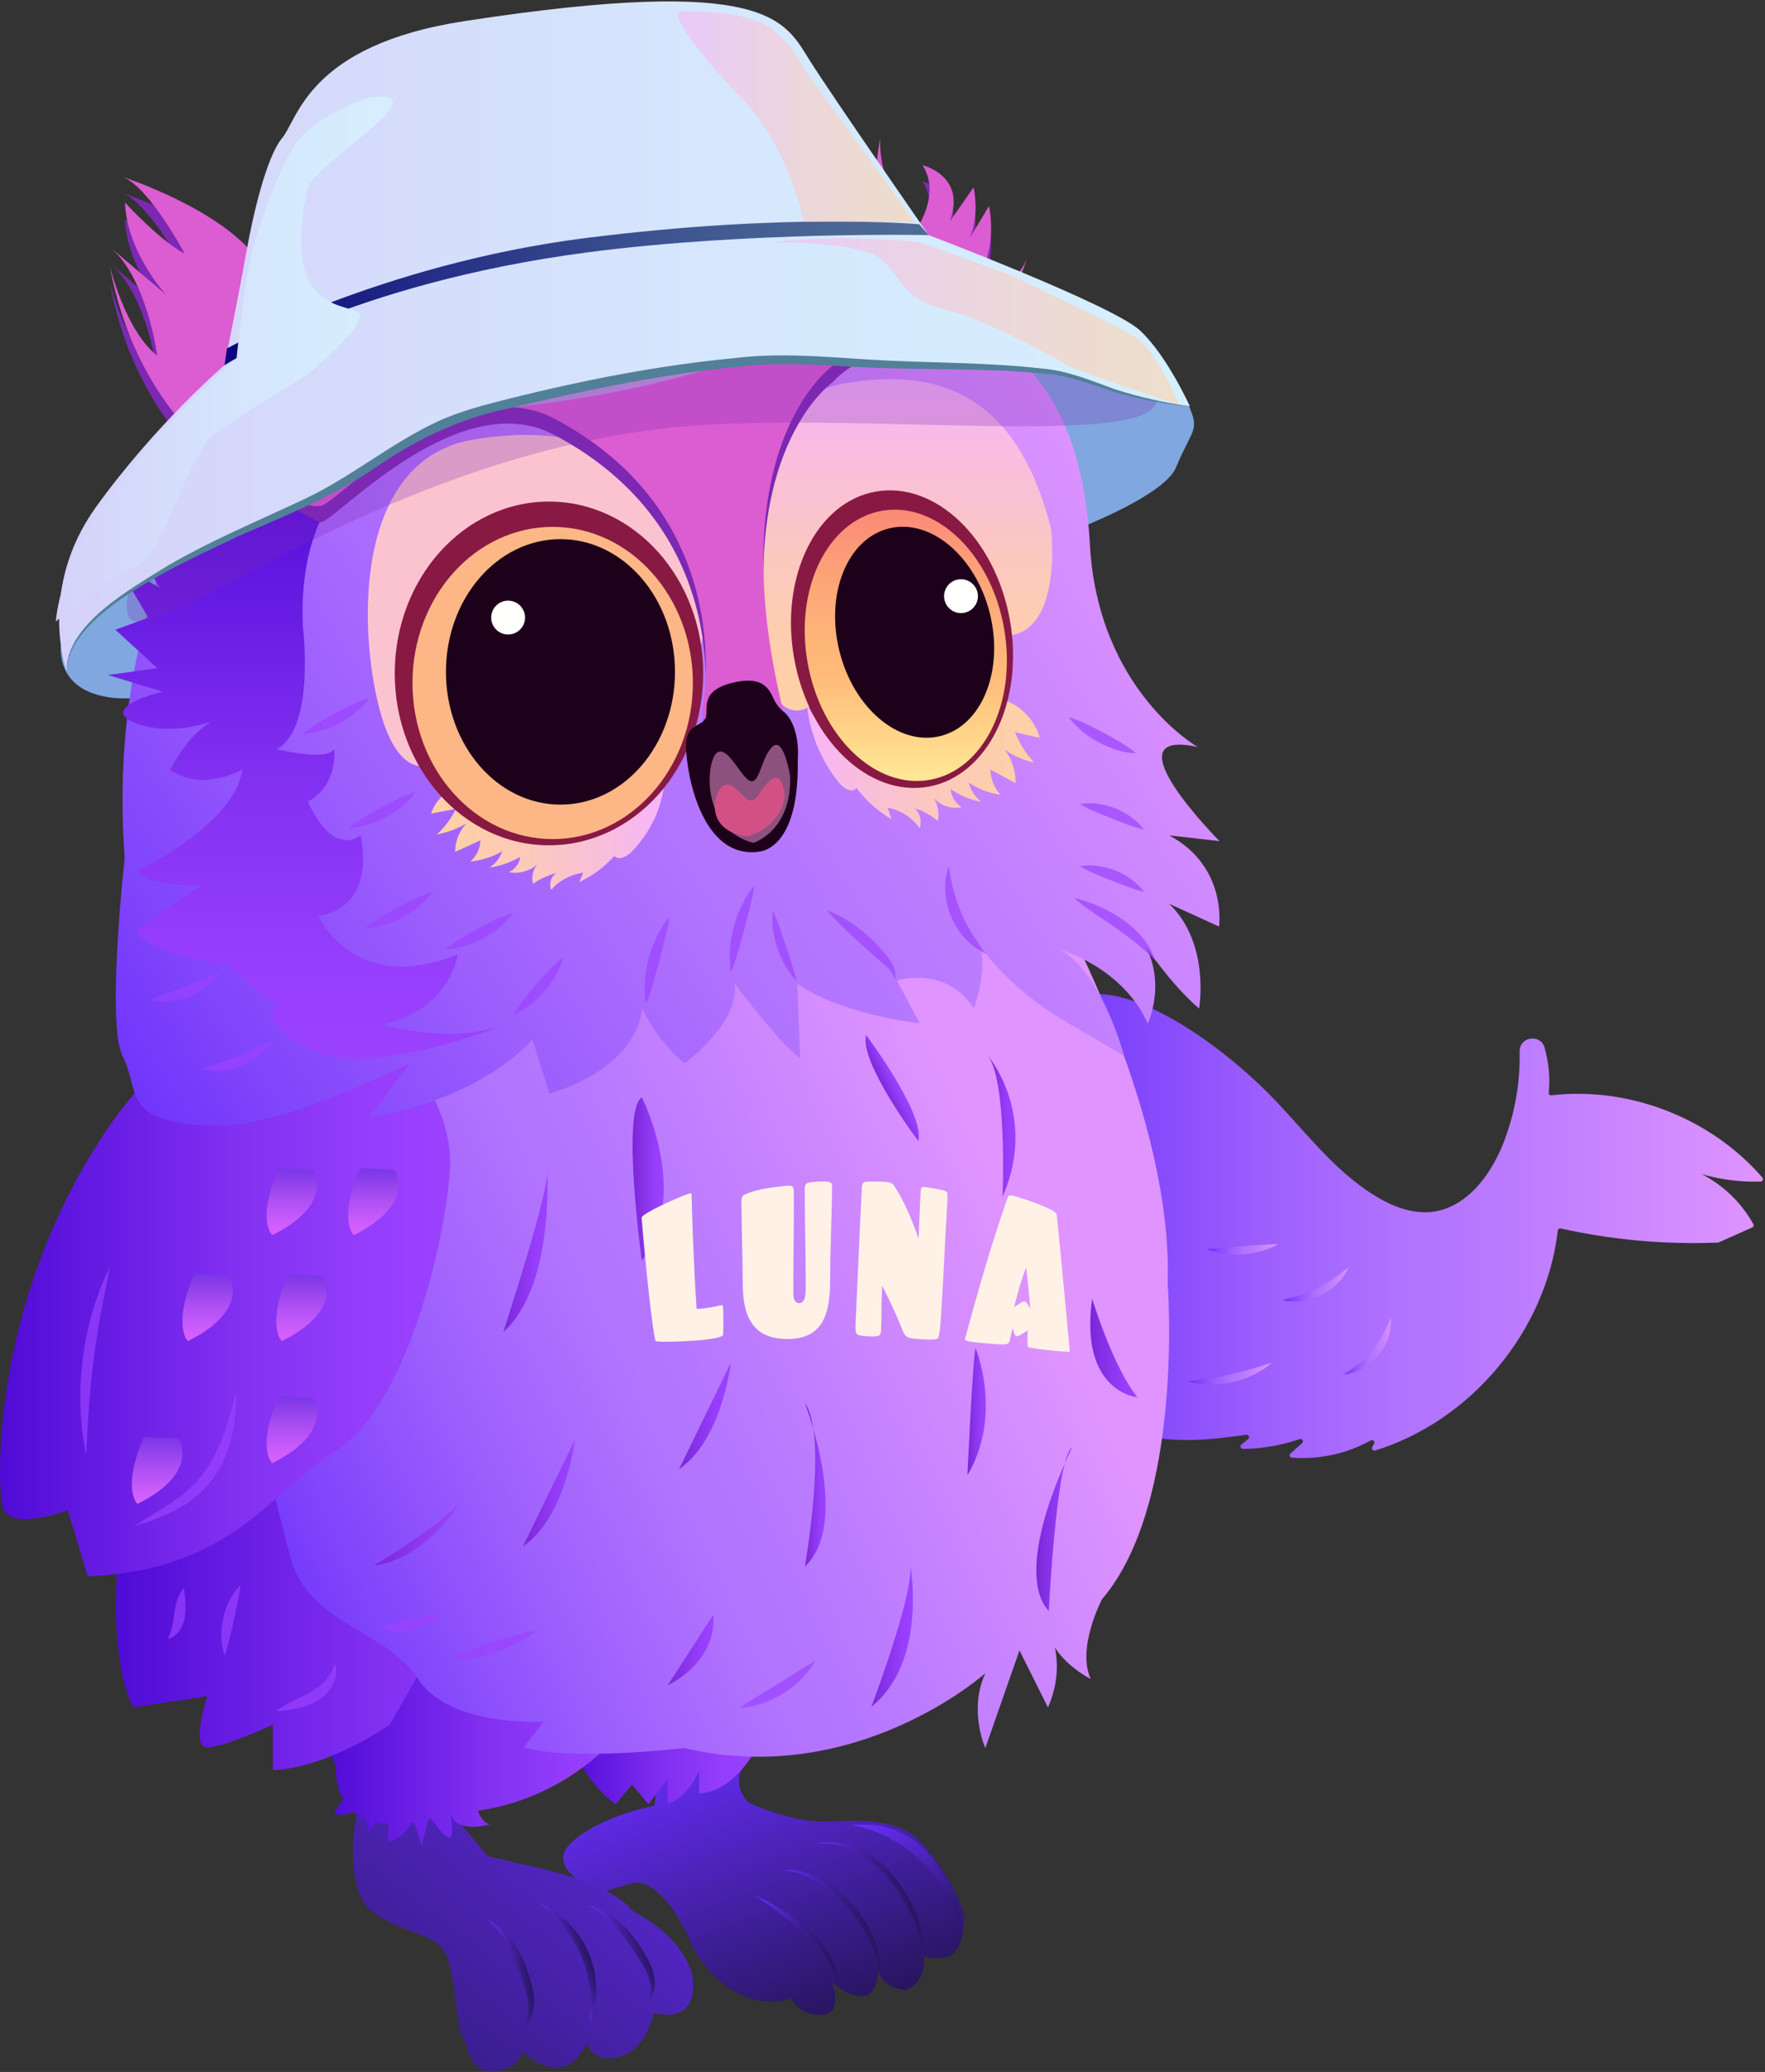 <svg width="265" height="311" viewBox="0 0 265 311" fill="none" xmlns="http://www.w3.org/2000/svg">
<rect x="0" y="0" width="265" height="311" fill="#333333" stroke="none"/>
<path d="M112.266 270.503C112.266 270.503 118.738 273.6 123.996 273.41C129.241 273.22 135.186 272.768 138.721 276.975C142.256 281.167 144.959 286.265 144.74 288.325C144.52 290.385 144.579 295.278 138.619 293.569C138.619 293.569 139.481 297.382 135.931 298.711C135.931 298.711 132.133 298.36 131.855 295.497C131.855 295.497 131.899 299.821 129.255 299.617C126.611 299.412 124.917 297.499 124.917 297.499C124.917 297.499 126.757 302.334 123.324 302.421C119.892 302.524 118.796 299.982 118.796 299.982C118.796 299.982 110.864 303.137 104.247 292.81C104.247 292.81 100.376 282.438 95.292 282.555L90.15 284.089C90.15 284.089 81.809 280.758 85.49 276.887C89.171 273.016 97.337 271.146 98.097 271.058C98.856 270.971 97.469 261.636 106.102 260.38C114.735 259.124 116.327 261.286 116.327 261.286C116.327 261.286 107.709 265.099 112.281 270.489L112.266 270.503Z" fill="url(#paint0_linear_1013_1500)"/>
<path style="mix-blend-mode:screen" d="M122.402 276.77C127.997 276.215 132.554 280.276 135.33 284.717C136.776 286.952 137.988 289.435 138.266 292.108C138.295 292.371 138.31 292.649 138.324 292.912C138.324 293.029 138.31 293.175 138.193 293.218C138.12 293.262 138.032 293.131 138.047 293.058C138.047 293.028 138.076 292.999 138.12 293.014C138.091 293.014 138.047 293.014 138.032 293.058C138.003 293.175 138.091 293.321 138.222 293.291C138.529 293.175 138.456 292.766 138.5 292.517C138.558 291.831 138.5 291.13 138.427 290.443C138.032 287.682 136.717 285.14 135.14 282.876C132.408 278.83 127.456 275.411 122.402 276.77Z" fill="url(#paint1_linear_1013_1500)"/>
<path style="mix-blend-mode:screen" d="M117.583 280.772C120.008 280.772 122.156 282.043 124.055 283.431C127.677 286.09 130.336 289.975 131.665 294.255C131.768 294.635 131.957 295.249 132.031 295.643C132.089 295.877 132.133 296.111 132.191 296.344L132.41 296.257C132.133 295.906 131.972 295.439 131.972 294.971C131.884 295.439 131.972 295.95 132.22 296.388L132.469 296.826C132.425 296.315 132.381 295.731 132.323 295.219C131.841 291.684 130.234 288.325 127.838 285.681C125.457 283.051 121.265 280.115 117.583 280.758V280.772Z" fill="url(#paint2_linear_1013_1500)"/>
<path style="mix-blend-mode:screen" d="M113.246 284.425C118.228 288.003 123.866 291.524 125.78 297.718L125.955 297.674C125.838 297.411 125.721 297.133 125.59 296.87C125.648 297.163 125.707 297.44 125.78 297.732L125.955 297.688C125.035 291.1 118.885 286.923 113.246 284.439V284.425Z" fill="url(#paint3_linear_1013_1500)"/>
<path style="mix-blend-mode:screen" d="M144.227 288.734C144.227 288.734 141.714 272.271 127.734 273.98C127.734 273.98 138.88 274.813 144.227 288.734Z" fill="url(#paint4_linear_1013_1500)"/>
<path d="M98.375 293.978C98.243 293.467 98.097 293.087 97.893 292.897C96.242 291.349 78.976 290.341 78.976 290.341C78.976 290.341 66.764 287.419 62.045 285.871C61.096 285.564 60.073 286.265 59.942 287.302C59.942 287.302 92.795 298.945 98.375 293.978Z" fill="#C2802C"/>
<path d="M103.867 296.184C102.64 292.006 98.667 288.734 95.161 286.966C94.226 285.944 93.159 285.038 91.874 284.308C88.646 282.467 84.629 281.255 81.283 280.466C77.573 279.604 73.205 278.596 73.205 278.596C73.205 278.596 66.062 270.138 65.974 269.612C65.887 269.086 53.616 271.979 53.616 271.979C53.616 271.979 51.016 283.65 56.275 287.244C61.534 290.852 66.15 289.888 67.391 294.519C68.633 299.149 68.575 304.686 69.524 305.942C70.474 307.198 70.284 310.967 74.038 310.894C77.792 310.821 78.449 307.972 78.449 307.972C78.449 307.972 84.745 314.005 88.076 306.701C88.076 306.701 89.113 310.032 93.349 308.6C96.957 307.373 98.068 302.757 98.082 302.129C105.737 303.984 103.867 296.198 103.867 296.198V296.184Z" fill="url(#paint5_linear_1013_1500)"/>
<path style="mix-blend-mode:screen" d="M73.148 288.076C75.602 290.297 76.931 293.028 77.954 295.892C78.641 297.995 79.634 300.157 79.254 302.407C79.137 303.137 78.757 303.853 78.173 304.481C78.947 303.999 79.532 303.283 79.824 302.494C80.671 300.142 79.824 297.776 79.093 295.57C78.042 292.678 76.289 289.712 73.148 288.076Z" fill="url(#paint6_linear_1013_1500)"/>
<path style="mix-blend-mode:screen" d="M88.253 285.959C91.175 287.507 93.147 289.844 94.841 292.372C96.025 294.241 97.529 296.097 97.719 298.361C97.792 299.106 97.602 299.88 97.179 300.64C97.807 299.997 98.186 299.135 98.289 298.317C98.522 295.834 97.12 293.745 95.864 291.773C94.14 289.231 91.701 286.777 88.253 285.959Z" fill="url(#paint7_linear_1013_1500)"/>
<path style="mix-blend-mode:screen" d="M80.714 285.52C86.396 289.552 89.391 296.008 88.5 302.772L88.85 302.743C88.719 302.261 88.602 301.779 88.456 301.296C88.456 301.808 88.485 302.304 88.5 302.816L88.543 303.751L88.85 302.786C91.012 295.921 87.609 288.456 80.714 285.52Z" fill="url(#paint8_linear_1013_1500)"/>
<path d="M9.586 94.246C9.586 94.246 6.445 103.171 16.407 104.676C26.385 106.18 84.436 96.452 114.572 91.792C144.708 87.132 173.88 76.527 176.553 70.187C179.226 63.847 180.234 64.811 178.204 60.224C176.158 55.637 130.1 44.024 86.116 52.424C42.132 60.823 12.2 87.307 9.586 94.26V94.246Z" fill="#80A7E0"/>
<path d="M189.918 163.589C195.411 169.008 199.954 175.553 206.556 179.555C209.083 181.089 212.005 182.228 214.941 181.907C220.083 181.337 223.721 176.546 225.649 171.755C227.416 167.343 228.264 162.566 228.161 157.819C228.118 155.598 231.287 155.116 231.901 157.249C232.514 159.382 232.763 161.748 232.529 164.012C232.5 164.246 232.704 164.436 232.923 164.407C244.639 163.048 256.895 167.84 264.608 176.75C264.812 176.984 264.652 177.335 264.345 177.349C259.962 177.495 255.536 176.604 251.548 174.749C256.471 175.947 260.824 179.307 263.249 183.748C263.351 183.938 263.264 184.157 263.074 184.244L258.063 186.479C258.063 186.479 257.976 186.508 257.932 186.508C250.015 186.83 242.068 186.114 234.326 184.39C234.121 184.347 233.917 184.493 233.888 184.697C232.164 199.729 220.916 213.255 206.454 217.725C206.147 217.813 205.884 217.492 206.03 217.214L206.308 216.688C206.469 216.367 206.133 216.031 205.811 216.206C202.218 218.193 198.055 219.113 193.964 218.792C193.643 218.763 193.512 218.368 193.76 218.164L195.498 216.615C195.79 216.352 195.513 215.885 195.148 216.002C192.416 216.951 189.509 217.448 186.617 217.477C186.281 217.477 186.12 217.053 186.383 216.834L187.406 215.987C187.683 215.753 187.479 215.3 187.128 215.359C182.001 216.075 176.756 216.659 171.746 215.432C166.662 214.19 161.798 210.655 160.337 205.689C160.235 205.353 160.629 205.104 160.907 205.309C161.214 205.542 161.637 205.177 161.433 204.841C153.399 191.285 150.725 174.603 154.202 159.221C158.862 138.58 180.949 154.751 189.889 163.574L189.918 163.589Z" fill="url(#paint9_linear_1013_1500)"/>
<path d="M114.006 261.592C114.006 261.592 110.69 268.925 104.964 269.188V265.712C104.964 265.712 103.678 269.466 100.245 270.81V267.041L97.353 270.81L94.884 267.859L92.445 270.81C92.445 270.81 86.353 266.778 85.272 258.978C84.177 251.177 114.006 261.607 114.006 261.607V261.592Z" fill="url(#paint10_linear_1013_1500)"/>
<path d="M50.389 265.069C50.389 265.069 47.395 258.861 50.389 249.454C53.384 240.046 58.95 228.973 58.95 228.973L94.885 258.014C94.885 258.014 87.055 269.598 71.746 271.789C72.097 272.738 72.666 273.644 73.528 273.819C73.528 273.819 68.547 275.412 67.583 272.139C67.583 272.139 68.24 275.295 67.583 275.777C67.072 276.142 65.465 274.024 64.749 273.031C64.588 273.074 64.427 273.118 64.267 273.147L63.317 277.018L62.193 273.556C62.061 273.571 61.929 273.6 61.798 273.615C61.228 274.506 59.826 276.39 58.132 276.39C58.132 276.39 58.365 275.032 58.336 273.79C57.664 273.761 56.977 273.673 56.335 273.527C55.794 274.243 55.356 274.959 55.356 274.959L54.932 273.089C54.26 272.826 53.632 272.461 53.063 271.993C52.069 272.359 50.813 272.636 50.126 272.125C50.126 272.125 50.828 270.956 51.514 270.124C50.813 268.867 50.404 267.202 50.404 265.055L50.389 265.069Z" fill="url(#paint11_linear_1013_1500)"/>
<path d="M58.511 258.861C58.511 258.861 49.527 265.273 40.967 265.712V258.861C40.967 258.861 33.692 262.279 31.121 262.279C28.55 262.279 31.121 254.581 31.121 254.581L19.99 256.29C19.99 256.29 13.139 244.472 21.699 213.591C30.259 182.71 33.677 146.337 40.952 145.49C48.227 144.642 87.156 150.661 92.722 171.185C98.288 191.694 58.496 258.875 58.496 258.875L58.511 258.861Z" fill="url(#paint12_linear_1013_1500)"/>
<path d="M159.054 136.492C159.054 136.492 176.175 167.373 175.313 192.586C175.313 192.586 177.884 225.497 165.467 240.032C165.467 240.032 161.611 247.306 163.758 252.01C163.758 252.01 157.769 249.016 157.345 244.312C157.345 244.312 160.34 249.439 157.345 256.29L153.065 247.73L147.938 262.382C147.938 262.382 145.367 256.714 147.938 251.148C147.938 251.148 128.597 268.488 102.756 262.382C102.756 262.382 85.475 264.412 78.624 262.265L81.618 258.423C81.618 258.423 67.493 259.285 62.789 252.01C58.085 244.735 46.107 243.757 43.536 233.546C40.965 223.335 34.552 201.628 39.256 182.755C43.959 163.867 56.376 133.921 66.645 132.635C76.915 131.35 137.668 122.79 159.054 136.492Z" fill="url(#paint13_linear_1013_1500)"/>
<path d="M54.246 152.75C54.246 152.75 68.795 162.289 67.509 176.341C66.224 190.394 59.782 212.145 50.389 217.784C41.011 223.437 34.992 235.751 13.168 236.598L10.174 226.665C10.174 226.665 1.19 230.171 0.328 225.905C-0.534 221.64 -0.957 194.586 16.163 169.388C33.283 144.189 54.246 152.75 54.246 152.75Z" fill="url(#paint14_linear_1013_1500)"/>
<path d="M179.754 112.082C179.754 112.082 164.869 103.58 163.642 81.785C162.108 54.454 147.924 46.639 128.247 44.083C108.571 41.526 90.764 38.093 67.567 49.648C44.384 61.203 30.258 66.769 26.416 78.309C22.56 89.864 17.009 104.91 18.718 128.823C18.718 128.823 15.943 153.627 18.397 158.491C20.851 163.355 18.718 167.27 27.278 168.57C35.838 169.871 42.909 168.176 61.621 159.601L55.34 167.752C55.34 167.752 70.59 165.824 79.954 156.081L82.467 164.115C82.467 164.115 95.044 161.077 96.461 151.348C96.461 151.348 98.214 155.759 102.757 159.601C102.757 159.601 111.142 153.597 110.28 147.608C110.28 147.608 117.131 156.782 120.125 158.827L119.702 147.608C119.702 147.608 124.829 151.888 138.093 153.597L134.675 147.185C134.675 147.185 141.949 144.818 146.23 151.348C146.23 151.348 148.801 144.19 146.653 141.195C146.653 141.195 150.51 148.046 161.203 154.036L168.784 158.506C168.784 158.506 165.483 145.914 159.07 142.496C159.07 142.496 168.477 145.066 172.334 153.627C172.334 153.627 175.752 146.352 170.625 139.939C170.625 139.939 174.905 146.98 180.032 151.377C180.032 151.377 181.756 141.648 175.547 135.659L183.027 139.077C183.027 139.077 184.327 130.093 175.547 125.39L183.1 126.252C183.1 126.252 166.125 109.19 179.769 112.111L179.754 112.082Z" fill="url(#paint15_linear_1013_1500)"/>
<path d="M105.65 87.701C105.65 87.701 108.44 108.503 92.956 102.835C92.956 102.835 67.976 108.868 67.523 111.687C67.071 114.507 60.745 119.152 57.283 107.51C53.821 95.867 52.609 68.989 71.19 65.95C89.771 62.912 100.712 70.114 105.65 87.687V87.701Z" fill="url(#paint16_linear_1013_1500)"/>
<path d="M68.472 121.343C67.814 122.775 66.821 124.104 65.594 125.244C67.171 124.951 68.676 124.396 69.991 123.622C68.91 124.835 68.326 126.339 68.34 127.858L72.138 126.135C72.109 127.303 71.569 128.457 70.634 129.319C72.328 129.129 73.979 128.603 75.396 127.785C75.104 128.735 74.432 129.611 73.511 130.225C75.147 129.977 76.725 129.422 78.098 128.618C78.025 129.553 77.382 130.429 76.433 130.911C77.952 131.204 79.632 130.722 80.654 129.743C79.997 130.59 79.763 131.671 80.026 132.664C81.034 131.949 82.218 131.394 83.474 131.043C82.7 131.671 82.393 132.708 82.758 133.57C83.868 132.226 85.636 131.262 87.564 130.985L86.98 132.416C89.025 131.423 90.836 130.064 92.239 128.472C92.794 129.188 94.123 128.589 94.766 127.917C97.585 125.039 99.338 121.416 99.703 117.691C98.914 119.707 96.84 121.227 94.546 122.088C92.253 122.95 89.726 123.272 87.228 123.564C84.862 123.841 82.086 124.104 79.822 123.286C77.061 122.293 77.017 120.321 75.25 118.597C71.715 115.15 65.857 118.422 64.732 122.118C65.112 122.015 68.428 121.475 68.486 121.358L68.472 121.343Z" fill="url(#paint17_linear_1013_1500)"/>
<path d="M82.423 126.879C69.635 126.879 59.269 115.33 59.269 101.082C59.269 86.835 69.635 75.285 82.423 75.285C95.21 75.285 105.576 86.835 105.576 101.082C105.576 115.33 95.21 126.879 82.423 126.879Z" fill="#881943"/>
<path d="M82.98 125.945C71.354 125.945 61.93 115.454 61.93 102.514C61.93 89.573 71.354 79.083 82.98 79.083C94.605 79.083 104.029 89.573 104.029 102.514C104.029 115.454 94.605 125.945 82.98 125.945Z" fill="url(#paint18_linear_1013_1500)"/>
<path d="M84.148 120.773C74.653 120.773 66.955 111.852 66.955 100.848C66.955 89.844 74.653 80.923 84.148 80.923C93.644 80.923 101.342 89.844 101.342 100.848C101.342 111.852 93.644 120.773 84.148 120.773Z" fill="#1D001A"/>
<path d="M76.288 95.239C74.885 95.239 73.747 94.101 73.747 92.698C73.747 91.294 74.885 90.156 76.288 90.156C77.692 90.156 78.83 91.294 78.83 92.698C78.83 94.101 77.692 95.239 76.288 95.239Z" fill="#FFFFFE"/>
<path d="M157.797 79.331C157.797 79.331 160.324 100.133 146.315 94.465C146.315 94.465 123.732 100.498 123.323 103.317C122.913 106.136 117.202 110.782 114.061 99.139C110.921 87.497 109.84 60.618 126.639 57.58C143.437 54.542 153.327 61.743 157.797 79.316V79.331Z" fill="url(#paint19_linear_1013_1500)"/>
<path d="M18.807 40.24L18.544 40.021C18.631 40.094 18.719 40.167 18.807 40.24Z" fill="url(#paint20_linear_1013_1500)"/>
<path d="M31.119 69.866C24.91 64.198 18.863 55.36 16.467 42.315C16.467 42.315 18.76 52.015 23.61 55.842C23.61 55.842 22.12 44.463 16.73 39.73L24.896 46.654C24.896 46.654 19.023 40.27 18.775 32.864C18.775 32.864 23.888 38.474 27.715 40.519C27.715 40.519 22.602 30.819 18.527 29.037C18.527 29.037 32.565 33.638 38.189 40.782C43.798 47.925 55.294 49.459 58.362 49.459C61.43 49.459 53.761 44.609 53.761 44.609L61.415 47.165C61.415 47.165 61.415 43.075 61.663 43.849C61.912 44.609 67.784 46.917 67.784 46.917C67.784 46.917 80.551 32.105 106.334 36.954C106.334 36.954 114.763 36.954 116.297 37.977C117.83 38.999 122.169 38.225 122.169 38.225L126.507 40.782C126.507 40.782 134.425 42.315 131.109 30.308L132.132 23.165C132.132 23.165 131.883 28.774 134.425 31.082C136.981 33.375 135.447 39.759 135.447 39.759C135.447 39.759 142.079 32.864 138.515 27.255C138.515 27.255 145.147 28.788 142.605 35.683L146.184 30.571C146.184 30.571 147.134 34.763 145.585 38.211L148.492 33.375C148.492 33.375 150.961 44.025 142.109 48.436C142.109 48.436 152.831 46.143 154.102 41.293C154.306 40.519 152.319 51.767 140.575 52.263C140.575 52.263 130.612 51.241 125.003 57.376C125.003 57.376 107.868 69.281 117.597 109.204C117.597 109.204 108.408 117.02 105.355 109.613C105.355 109.613 111.797 80.412 83.225 65.279C69.216 57.858 51.482 77.038 48.414 78.309C48.137 78.426 47.698 78.455 47.129 78.411C47.129 78.411 37.225 76.673 31.162 69.851L31.119 69.866Z" fill="#7C28B2"/>
<path d="M31.119 67.411C24.91 61.743 18.863 52.906 16.467 39.861C16.467 39.861 18.76 49.561 23.61 53.388C23.61 53.388 22.12 42.008 16.73 37.276L24.896 44.2C24.896 44.2 19.023 37.816 18.775 30.41C18.775 30.41 23.888 36.019 27.715 38.064C27.715 38.064 22.602 28.365 18.527 26.583C18.527 26.583 32.565 31.184 38.189 38.327C43.798 45.47 55.294 47.004 58.362 47.004C61.43 47.004 53.761 42.154 53.761 42.154L61.415 44.711C61.415 44.711 61.415 40.621 61.663 41.395C61.912 42.154 67.784 44.462 67.784 44.462C67.784 44.462 80.551 29.65 106.334 34.5C106.334 34.5 114.763 34.5 116.297 35.523C117.83 36.545 122.169 35.771 122.169 35.771L126.507 38.327C126.507 38.327 134.425 39.861 131.109 27.853L132.132 20.71C132.132 20.71 131.883 26.32 134.425 28.628C136.981 30.921 135.447 37.305 135.447 37.305C135.447 37.305 142.079 30.41 138.515 24.8C138.515 24.8 145.147 26.334 142.605 33.229L146.184 28.116C146.184 28.116 147.134 32.309 145.585 35.756L148.492 30.921C148.492 30.921 150.961 41.57 142.109 45.982C142.109 45.982 152.831 43.688 154.102 38.839C154.306 38.064 152.319 49.312 140.575 49.809C140.575 49.809 130.612 48.786 125.003 54.922C125.003 54.922 107.868 66.827 117.597 106.75C117.597 106.75 108.408 114.565 105.355 107.159C105.355 107.159 111.797 77.958 83.225 62.825C69.216 55.404 51.482 74.584 48.414 75.855C48.137 75.972 47.698 76.001 47.129 75.957C47.129 75.957 37.225 74.219 31.162 67.397L31.119 67.411Z" fill="url(#paint21_linear_1013_1500)"/>
<path d="M148.188 158.287C148.188 158.287 155.988 167.168 150.525 179.643C150.525 179.643 151.299 161.866 148.188 158.287Z" fill="url(#paint22_linear_1013_1500)"/>
<path d="M163.979 194.922C163.979 194.922 167.032 205.06 170.771 209.735C170.771 209.735 162.021 208.96 163.979 194.922Z" fill="url(#paint23_linear_1013_1500)"/>
<path d="M82.129 175.334C82.129 175.334 83.4 192.936 75.555 199.948C75.555 199.948 82.903 177.598 82.129 175.334Z" fill="url(#paint24_linear_1013_1500)"/>
<path d="M107.067 242.413C107.067 242.413 108.221 248.753 100.245 252.989L107.067 242.413Z" fill="url(#paint25_linear_1013_1500)"/>
<path d="M136.691 235.021C136.691 235.021 139.292 249.41 130.834 256.173C130.834 256.173 137.086 239.696 136.691 235.021Z" fill="url(#paint26_linear_1013_1500)"/>
<path d="M69.963 224.109C69.963 224.109 64.719 233.852 56.086 235.021C56.086 235.021 69.086 227.235 69.963 224.109Z" fill="url(#paint27_linear_1013_1500)"/>
<path d="M152.36 109.818C153.017 111.527 154.011 113.104 155.238 114.448C153.66 114.112 152.156 113.455 150.841 112.52C151.922 113.952 152.506 115.748 152.492 117.545C151.221 116.859 149.964 116.187 148.693 115.5C148.723 116.888 149.263 118.261 150.198 119.284C148.504 119.05 146.853 118.422 145.436 117.458C145.728 118.597 146.4 119.62 147.32 120.35C145.684 120.058 144.107 119.4 142.733 118.436C142.806 119.547 143.449 120.598 144.399 121.153C142.88 121.489 141.2 120.934 140.177 119.766C140.834 120.774 141.068 122.044 140.805 123.228C139.797 122.38 138.614 121.723 137.358 121.314C138.132 122.059 138.439 123.286 138.074 124.309C136.963 122.702 135.196 121.577 133.268 121.241C133.458 121.811 133.647 122.38 133.852 122.95C131.807 121.767 129.995 120.16 128.593 118.261C128.038 119.108 126.709 118.392 126.066 117.604C123.247 114.185 121.494 109.891 121.129 105.479C121.917 107.875 123.992 109.672 126.285 110.709C128.579 111.746 131.106 112.111 133.604 112.462C135.97 112.783 138.746 113.09 141.01 112.126C143.771 110.957 143.814 108.605 145.582 106.56C149.117 102.485 154.975 106.356 156.1 110.738C155.72 110.621 152.404 109.978 152.345 109.832L152.36 109.818Z" fill="url(#paint28_linear_1013_1500)"/>
<path d="M119.236 98.829C117.05 86.598 122.528 75.388 131.471 73.79C140.414 72.193 149.434 80.812 151.62 93.043C153.805 105.273 148.327 116.483 139.384 118.081C130.442 119.679 121.421 111.059 119.236 98.829Z" fill="#881943"/>
<path d="M121.259 99.496C119.267 88.345 124.251 78.127 132.392 76.672C140.532 75.218 148.746 83.078 150.738 94.229C152.731 105.379 147.747 115.597 139.606 117.052C131.466 118.506 123.252 110.646 121.259 99.496Z" fill="url(#paint29_linear_1013_1500)"/>
<path d="M126.021 97.692C123.894 89.085 127.23 80.856 133.472 79.314C139.714 77.771 146.498 83.499 148.625 92.106C150.752 100.714 147.416 108.942 141.174 110.484C134.932 112.027 128.147 106.299 126.021 97.692Z" fill="#1D001A"/>
<path d="M144.286 92.025C142.883 92.025 141.745 90.887 141.745 89.483C141.745 88.08 142.883 86.942 144.286 86.942C145.69 86.942 146.828 88.08 146.828 89.483C146.828 90.887 145.69 92.025 144.286 92.025Z" fill="#FFFFFE"/>
<path d="M59.24 175.597C59.24 175.597 62.703 180.593 53.12 185.399C53.12 185.399 50.68 183.266 54.069 175.334" fill="url(#paint30_linear_1013_1500)"/>
<path d="M47 175.597C47 175.597 50.462 180.593 40.88 185.399C40.88 185.399 38.44 183.266 41.829 175.334" fill="url(#paint31_linear_1013_1500)"/>
<path d="M48.447 191.49C48.447 191.49 51.91 196.486 42.327 201.292C42.327 201.292 39.887 199.159 43.276 191.227" fill="url(#paint32_linear_1013_1500)"/>
<path d="M34.35 191.49C34.35 191.49 37.812 196.486 28.229 201.292C28.229 201.292 25.79 199.159 29.179 191.227" fill="url(#paint33_linear_1013_1500)"/>
<path d="M47 209.823C47 209.823 50.462 214.818 40.88 219.624C40.88 219.624 38.44 217.492 41.829 209.56" fill="url(#paint34_linear_1013_1500)"/>
<path d="M26.766 215.943C26.766 215.943 30.228 220.939 20.645 225.745C20.645 225.745 18.206 223.612 21.595 215.68" fill="url(#paint35_linear_1013_1500)"/>
<g style="mix-blend-mode:multiply" opacity="0.7">
<path d="M171.789 133.892C169.773 131.101 165.508 129.392 162.119 130.035C163.682 130.926 165.245 131.51 166.866 132.168C168.502 132.796 170.036 133.439 171.789 133.877V133.892Z" fill="#9B42FF"/>
</g>
<g style="mix-blend-mode:multiply" opacity="0.7">
<path d="M171.789 124.557C169.773 121.767 165.508 120.058 162.119 120.7C163.682 121.591 165.245 122.176 166.866 122.833C168.502 123.461 170.036 124.104 171.789 124.542V124.557Z" fill="#9B42FF"/>
</g>
<g style="mix-blend-mode:multiply" opacity="0.7">
<path d="M173.402 144.087C171.781 139.121 166.055 135.907 161.234 134.782C163.206 136.491 165.412 137.806 167.515 139.281C169.648 140.742 171.533 142.261 173.402 144.102V144.087Z" fill="#9B42FF"/>
</g>
<g style="mix-blend-mode:multiply" opacity="0.7">
<path d="M142.456 130.064C140.689 134.87 143.347 141.107 148.051 143.153C147.277 142.13 146.575 141.151 145.947 140.143C144.019 137.061 142.982 133.687 142.456 130.064Z" fill="#9B42FF"/>
</g>
<g style="mix-blend-mode:multiply" opacity="0.7">
<path d="M124.097 136.608C126.595 139.413 129.355 141.809 132.16 144.277C133.066 145.095 134.103 145.723 134.249 147.023C134.395 146.731 134.454 146.381 134.424 146.045C134.337 145.037 133.65 144.131 133.08 143.401C130.699 140.465 127.676 137.952 124.097 136.608Z" fill="#9B42FF"/>
</g>
<g style="mix-blend-mode:multiply" opacity="0.7">
<path d="M100.537 137.587C97.718 140.918 96.228 146.396 97.002 150.69C97.849 148.528 98.39 146.396 98.989 144.19C99.558 141.984 100.172 139.866 100.537 137.573V137.587Z" fill="#9B42FF"/>
</g>
<g style="mix-blend-mode:multiply" opacity="0.7">
<path d="M113.291 132.883C110.472 136.214 108.982 141.692 109.756 145.986C110.603 143.824 111.144 141.692 111.743 139.486C112.312 137.28 112.926 135.162 113.291 132.868V132.883Z" fill="#9B42FF"/>
</g>
<g style="mix-blend-mode:multiply" opacity="0.7">
<path d="M116.021 136.667C115.626 140.202 117.102 144.613 119.57 147.228C119.161 145.373 118.562 143.664 117.978 141.896C117.365 140.129 116.824 138.405 116.035 136.667H116.021Z" fill="#9B42FF"/>
</g>
<g style="mix-blend-mode:multiply" opacity="0.7">
<path d="M41.025 156.183C39.214 156.957 37.593 157.775 35.81 158.476C34.028 159.206 32.304 159.747 30.464 160.448C34.233 161.514 39.053 159.557 41.025 156.183Z" fill="#9B42FF"/>
</g>
<g style="mix-blend-mode:multiply" opacity="0.7">
<path d="M33.078 145.782C31.267 146.556 29.645 147.374 27.863 148.076C26.081 148.806 24.357 149.347 22.517 150.048C26.285 151.114 31.106 149.157 33.078 145.782Z" fill="#9B42FF"/>
</g>
<g style="mix-blend-mode:multiply" opacity="0.7">
<path d="M170.611 113.075C169.063 111.834 167.412 110.928 165.718 109.993C163.994 109.087 162.329 108.225 160.444 107.626C162.592 110.636 166.93 112.944 170.611 113.075Z" fill="#9B42FF"/>
</g>
<g style="mix-blend-mode:multiply" opacity="0.7">
<path d="M54.772 139.325C56.321 138.084 57.971 137.178 59.666 136.243C61.39 135.337 63.055 134.475 64.939 133.876C62.792 136.886 58.454 139.194 54.772 139.325Z" fill="#9B42FF"/>
</g>
<g style="mix-blend-mode:multiply" opacity="0.7">
<path d="M52.272 124.309C53.821 123.067 55.472 122.161 57.166 121.226C58.89 120.321 60.555 119.459 62.44 118.86C60.292 121.869 55.954 124.177 52.272 124.309Z" fill="#9B42FF"/>
</g>
<g style="mix-blend-mode:multiply" opacity="0.7">
<path d="M45.376 110.154C46.924 108.912 48.575 108.006 50.27 107.072C51.993 106.166 53.659 105.304 55.543 104.705C53.396 107.714 49.057 110.022 45.376 110.154Z" fill="#9B42FF"/>
</g>
<g style="mix-blend-mode:multiply" opacity="0.7">
<path d="M66.823 142.51C68.372 141.268 70.022 140.362 71.717 139.427C73.441 138.522 75.106 137.66 76.99 137.061C74.843 140.07 70.504 142.378 66.823 142.51Z" fill="#9B42FF"/>
</g>
<g style="mix-blend-mode:multiply" opacity="0.7">
<path d="M76.99 152.414C77.998 150.704 79.21 149.273 80.466 147.797C81.752 146.337 82.994 144.934 84.557 143.707C83.622 147.286 80.393 150.982 76.99 152.414Z" fill="#9B42FF"/>
</g>
<g style="mix-blend-mode:multiply" opacity="0.7">
<path d="M122.406 249.293C120.42 250.418 118.637 251.645 116.724 252.799C115.029 253.865 112.707 255.195 111.056 256.334C115.438 256.144 120.274 253.135 122.406 249.293Z" fill="#9B42FF"/>
</g>
<g style="mix-blend-mode:multiply" opacity="0.7">
<path d="M80.611 244.764C78.26 245.1 76.083 245.772 73.848 246.474C71.627 247.219 69.48 247.978 67.391 249.103C71.73 249.278 77.222 247.467 80.611 244.764Z" fill="#9B42FF"/>
</g>
<g style="mix-blend-mode:multiply" opacity="0.7">
<path d="M66.266 242.15C64.644 242.296 63.198 242.676 61.65 243.012C60.116 243.391 58.655 243.713 57.136 244.312C60.057 245.539 64.206 244.56 66.251 242.15H66.266Z" fill="#9B42FF"/>
</g>
<g style="mix-blend-mode:multiply" opacity="0.7">
<path d="M36.117 237.884C33.561 240.455 32.509 245.13 33.751 248.548C34.35 246.766 34.671 245.042 35.095 243.26C35.474 241.463 35.898 239.769 36.117 237.899V237.884Z" fill="#9B42FF"/>
</g>
<g style="mix-blend-mode:multiply" opacity="0.7">
<path d="M27.63 238.381C25.716 240.396 26.549 243.61 25.175 245.977C25.95 245.874 26.592 245.29 27.016 244.647C28.229 242.719 27.834 240.528 27.63 238.381Z" fill="#9B42FF"/>
</g>
<g style="mix-blend-mode:multiply" opacity="0.7">
<path d="M50.243 249.702C49.454 252.711 46.737 254.04 44.137 255.253C43.231 255.705 42.282 256.158 41.449 256.859C43.596 256.728 45.642 256.421 47.555 255.326C49.41 254.245 51.09 251.893 50.243 249.702Z" fill="#9B42FF"/>
</g>
<g style="mix-blend-mode:multiply" opacity="0.7">
<path d="M16.514 190.131C12.321 198.618 10.992 209.078 12.935 218.354C13.183 213.577 13.431 208.873 14.045 204.155C14.629 199.437 15.55 194.82 16.514 190.131Z" fill="#9B42FF"/>
</g>
<g style="mix-blend-mode:multiply" opacity="0.7">
<path d="M35.447 208.947C33.635 215.812 32.116 221.407 25.834 225.483C24.023 226.739 22.051 227.834 20.152 229.076C22.343 228.448 24.476 227.674 26.506 226.564C33.358 222.985 35.593 216.265 35.447 208.932V208.947Z" fill="#9B42FF"/>
</g>
<path d="M47.964 78.382C46.372 82.019 45.174 87.088 45.466 94.012C45.466 94.012 47.409 109.277 41.566 112.447C41.566 112.447 49.016 114.332 50.155 112.447C50.155 112.447 50.915 117.648 46.24 120.336C46.24 120.336 49.556 128.545 54.128 125.39C54.128 125.39 56.845 136.024 47.832 137.5C47.832 137.5 53.062 149.507 68.736 143.27C68.736 143.27 67.655 151.45 57.532 153.787C57.532 153.787 67.757 156.899 75.689 153.787C75.689 153.787 55.969 161.968 47 157.688C38.045 153.408 41.551 150.924 41.551 150.924L34.145 144.833C34.145 144.833 22.459 143.27 20.501 139.764C20.501 139.764 27.513 134.564 30.245 132.884C30.245 132.884 23.51 133.351 20.501 130.809C20.501 130.809 35.43 123.637 36.351 115.53C36.351 115.53 30.245 118.962 25.57 115.53C25.57 115.53 27.966 110.534 31.662 108.357C28.959 109.19 24.504 110.095 20.516 108.591C14.278 106.254 24.416 103.814 24.416 103.814L16.192 101.316L23.627 100.294L17.317 94.523L22.269 92.712L17.375 84.43L23.963 88.228L18.792 79.083L25.468 83.042L20.384 74.043L28.462 78.353L25.19 70.435L30.639 74.745L31.968 69.822" fill="url(#paint36_linear_1013_1500)"/>
<path style="mix-blend-mode:multiply" d="M208.821 197.698C208.456 198.633 208.062 199.51 207.609 200.328C207.156 201.146 206.63 201.905 206.031 202.621C205.447 203.337 204.789 203.994 204.074 204.608C203.358 205.221 202.584 205.762 201.722 206.302C202.73 206.244 203.723 205.893 204.614 205.382C205.505 204.871 206.309 204.184 206.966 203.381C207.623 202.577 208.135 201.672 208.471 200.693C208.792 199.714 208.953 198.692 208.821 197.684V197.698Z" fill="url(#paint37_linear_1013_1500)"/>
<path style="mix-blend-mode:multiply" d="M202.466 190.204C201.706 190.832 200.961 191.417 200.202 191.928C199.442 192.454 198.653 192.907 197.835 193.316C197.017 193.725 196.17 194.061 195.293 194.367C194.417 194.659 193.511 194.893 192.547 195.127C193.497 195.405 194.519 195.419 195.513 195.288C196.506 195.156 197.47 194.849 198.376 194.397C199.281 193.944 200.099 193.359 200.815 192.658C201.516 191.957 202.115 191.124 202.48 190.204H202.466Z" fill="url(#paint38_linear_1013_1500)"/>
<path style="mix-blend-mode:multiply" d="M191.949 186.742C191.014 186.742 190.123 186.801 189.218 186.859L186.559 187.049L183.9 187.239C183.009 187.312 182.118 187.37 181.183 187.516C182.045 187.882 182.951 188.086 183.871 188.203C184.791 188.32 185.712 188.334 186.632 188.261C187.552 188.188 188.473 188.042 189.364 187.794C190.255 187.546 191.117 187.224 191.92 186.728L191.949 186.742Z" fill="url(#paint39_linear_1013_1500)"/>
<path style="mix-blend-mode:multiply" d="M190.941 204.55C189.875 204.871 188.838 205.207 187.815 205.499C186.793 205.791 185.756 206.054 184.719 206.288C183.681 206.522 182.644 206.712 181.578 206.872C180.511 207.033 179.445 207.164 178.335 207.34C179.401 207.676 180.526 207.822 181.636 207.836C182.761 207.836 183.871 207.719 184.967 207.486C186.062 207.237 187.129 206.887 188.137 206.405C189.145 205.923 190.094 205.324 190.927 204.564L190.941 204.55Z" fill="url(#paint40_linear_1013_1500)"/>
<path d="M160.969 217.287C160.969 217.287 151.737 235.43 157.463 241.828C157.463 241.828 158.632 218.456 160.969 217.287Z" fill="url(#paint41_linear_1013_1500)"/>
<path d="M96.359 164.699C96.359 164.699 103.765 179.117 96.359 189.24C96.359 189.24 93.247 166.642 96.359 164.699Z" fill="url(#paint42_linear_1013_1500)"/>
<path d="M86.309 216.119C86.309 216.119 84.935 227.805 78.523 232.1L86.309 216.119Z" fill="url(#paint43_linear_1013_1500)"/>
<path d="M109.74 204.534C109.74 204.534 108.367 216.221 101.954 220.515L109.74 204.534Z" fill="url(#paint44_linear_1013_1500)"/>
<path d="M146.462 202.329C146.462 202.329 150.654 212.321 145.249 221.451C145.249 221.451 146.053 204.053 146.462 202.329Z" fill="url(#paint45_linear_1013_1500)"/>
<path d="M130.045 155.365C130.045 155.365 138.926 167.183 137.874 171.273C137.874 171.273 128.949 159.353 130.045 155.365Z" fill="url(#paint46_linear_1013_1500)"/>
<path d="M120.843 210.612C120.843 210.612 127.854 228.535 120.843 235.153C120.843 235.153 124.349 215.286 120.843 210.612Z" fill="url(#paint47_linear_1013_1500)"/>
<path d="M108.552 200.371C108.552 200.678 106.858 201.116 103.22 201.291C101.336 201.379 98.414 201.525 98.371 201.204C97.45 196.164 96.369 183.353 96.34 182.783C96.296 182.184 102.066 179.555 103.6 179.131C103.746 179.087 103.834 179.131 103.834 179.307C103.936 183.733 104.111 187.867 104.316 191.855C104.404 193.374 104.477 194.937 104.594 196.456C104.9 196.456 105.236 196.427 105.572 196.383C107.194 196.222 107.924 195.945 108.319 195.916C108.479 195.901 108.552 195.989 108.567 196.193C108.625 197.712 108.625 199.144 108.567 200.386L108.552 200.371Z" fill="#FFF1E6"/>
<path d="M124.927 178.211C124.927 181.323 124.62 188.612 124.635 192.162C124.635 197.391 123.481 200.985 118.178 200.985C113.504 200.955 111.561 198.253 111.517 192.804C111.488 188.334 111.327 182.652 111.312 180.461C111.312 179.73 111.429 179.453 111.882 179.263C113.226 178.708 114.234 178.503 115.184 178.357C115.987 178.24 116.79 178.109 118.047 177.992C118.923 177.919 119.186 177.934 119.186 179.044C119.215 183.923 119.098 189.24 119.113 194.104C119.113 194.849 119.274 195.609 119.99 195.594C120.968 195.58 120.983 194.119 120.983 193.038C120.968 188.466 120.837 183.631 120.822 178.489C120.822 177.612 121.041 177.481 122.458 177.379C124.372 177.262 124.752 177.393 124.883 177.729C124.927 177.904 124.927 178.036 124.927 178.211Z" fill="#FFF1E6"/>
<path d="M142.018 184.054C141.872 186.625 141.77 189.181 141.609 192.074C141.376 196.222 141.215 198.94 141.113 199.568C140.981 200.532 140.923 200.751 140.791 200.882C140.616 200.999 140.47 201.131 138.629 201.028C136.102 200.897 135.956 200.868 135.342 199.261C134.641 197.464 133.517 195.039 132.436 192.965C132.304 196.281 132.377 197.888 132.29 199.568C132.246 200.473 132.114 200.663 130.551 200.59C129.061 200.517 128.754 200.43 128.579 200.123C128.404 199.874 128.433 199.042 128.477 198.238C128.594 195.799 129.032 185.573 129.397 178.328C129.441 177.525 129.616 177.393 130.274 177.364C131.603 177.335 132.45 177.364 132.976 177.408C133.75 177.466 134.042 177.641 134.291 178.036C135.766 180.256 137.081 183.499 137.913 185.909C138.03 183.704 138.089 181.323 138.22 179.146C138.249 178.518 138.293 178.328 138.425 178.211C138.556 178.138 138.673 178.109 140.002 178.343C142.077 178.708 142.194 178.825 142.223 179.117C142.296 179.555 142.267 180.037 142.033 184.069L142.018 184.054Z" fill="#FFF1E6"/>
<path d="M160.616 202.65V202.738C160.601 202.884 160.543 202.928 160.382 202.913C158.425 202.767 156.482 202.621 154.539 202.256C154.393 202.212 154.262 202.139 154.276 201.701C154.276 201.014 154.276 200.342 154.276 199.655C153.765 200.138 152.83 200.59 152.669 200.576C152.363 200.547 152.085 199.714 152.027 199.276C151.895 199.889 151.764 200.503 151.632 201.116C151.472 201.817 151.355 201.905 148.667 201.686C145.906 201.467 144.854 201.321 144.883 201.014C144.883 200.912 144.927 200.78 144.971 200.678C146.958 193.33 149.017 186.231 151.311 179.687C151.471 179.278 151.91 179.336 154.378 180.183C157.884 181.44 158.615 181.965 158.659 182.331C159.404 189.591 160.002 196.281 160.601 202.65H160.616ZM154.685 196.456C154.51 194.44 154.378 192.41 154.057 190.263C153.327 192.132 152.772 194.148 152.26 196.208C153.283 195.478 153.604 195.317 153.867 195.361C154.072 195.39 154.232 195.551 154.685 196.442V196.456Z" fill="#FFF1E6"/>
<path style="mix-blend-mode:multiply" opacity="0.58" d="M46.051 44.608C44.488 46.449 43.743 48.245 43.977 49.94C45.087 57.974 67.598 60.501 94.257 55.608C111.597 52.423 126.423 46.872 134.355 41.175C128.527 48.041 111.202 55.374 90.167 59.245C63.508 64.139 40.982 61.612 39.887 53.577C39.492 50.773 41.786 47.661 46.051 44.608Z" fill="url(#paint48_linear_1013_1500)"/>
<g style="mix-blend-mode:multiply" opacity="0.26">
<path d="M19.126 91.966C20.163 99.972 55.309 68.945 100.798 64.182C127.004 61.436 174.699 67.747 173.647 59.727C173.618 59.552 137.975 46.098 137.931 45.923C136.003 38.312 114.047 37.421 87.928 41.906C61.824 46.39 47.246 56.952 41.198 62.064C16.453 82.968 19.096 91.776 19.126 91.952V91.966Z" fill="#7C28B2"/>
</g>
<path d="M10.039 100.849C10.039 100.849 5.482 88.505 14.422 76.088C23.362 63.672 33.704 54.805 33.704 54.805C33.704 54.805 35.881 44.083 36.918 38.21C37.955 32.338 39.985 23.559 42.367 20.71C44.762 17.862 46.296 6.76 69.756 3.166C115.625 -3.875 117.801 3.122 121.57 9.068C125.339 15.013 139.435 35.289 139.435 35.289C139.435 35.289 167.073 45.792 171.163 49.604C175.254 53.417 178.643 60.984 178.643 60.984C178.643 60.984 170.579 60.18 163.363 57.186C156.161 54.191 137.624 55.433 123.659 54.133C109.694 52.833 84.115 58.428 72.181 61.656C60.232 64.899 56.565 71.019 42.235 77.126C27.905 83.217 9.134 92.624 10.054 100.849H10.039Z" fill="url(#paint49_linear_1013_1500)"/>
<path d="M178.625 60.983C174.842 60.458 171.102 59.61 167.479 58.456C163.886 57.156 160.307 55.622 156.436 55.316C148.796 54.439 141.141 54.483 133.531 54.132C125.905 53.796 118.193 52.803 110.567 53.723C99.1 54.804 87.808 57.01 76.663 59.785C72.967 60.72 69.183 61.655 65.648 63.291C58.651 66.564 52.794 71.545 45.84 74.846C38.974 78.089 31.831 81.04 25.229 84.882C19.867 88.242 9.73 93.734 10.022 100.863C9.905 91.806 28.647 83.991 35.819 80.47C42.802 77.446 50.018 74.525 56.358 70.201C62.683 65.804 69.403 62.663 76.984 61.159C88.086 58.515 99.334 56.192 110.684 55.067C118.309 54.103 125.862 55.111 133.487 55.272C141.127 55.491 148.781 55.316 156.348 56.046C160.205 56.25 163.725 57.653 167.348 58.851C171.029 59.917 174.798 60.633 178.61 61.013L178.625 60.983Z" fill="#528099"/>
<path d="M34.059 52.307C34.059 52.307 57.081 39.642 87.845 35.742C118.609 31.841 138.037 33.667 138.037 33.667L139.439 35.289C139.439 35.289 112.517 34.704 88.254 37.874C52.625 42.534 33.708 54.819 33.708 54.819L34.073 52.307H34.059Z" fill="url(#paint50_linear_1013_1500)"/>
<path style="mix-blend-mode:screen" opacity="0.57" d="M177.037 60.779C177.037 60.779 173.59 52.336 170.128 50.364C166.666 48.392 151.722 41.278 151.722 41.278L138.21 36.399C138.21 36.399 126.246 34.923 115.889 36.399C115.889 36.399 129.635 36.078 132.659 39.218C135.682 42.359 135.945 45.076 142.271 46.581C148.596 48.071 160.691 55.068 160.691 55.068C160.691 55.068 165.365 56.791 168.156 57.77C170.946 58.749 177.037 60.779 177.037 60.779Z" fill="url(#paint51_linear_1013_1500)"/>
<path style="mix-blend-mode:screen" opacity="0.57" d="M137.301 33.287L121.13 10.893C121.13 10.893 117.77 4.305 113.373 3.02C108.976 1.734 105.587 1.691 102.33 1.72C99.51 1.749 108.407 11.785 111.109 14.487C118.559 21.937 120.648 33.302 120.648 33.302H137.301V33.287Z" fill="url(#paint52_linear_1013_1500)"/>
<path style="mix-blend-mode:multiply" d="M55.473 14.589C55.473 14.589 46.826 17.54 44.167 21.879C41.508 26.217 38.076 35.157 37.068 41.614C36.06 48.07 35.519 53.797 35.519 53.797C35.519 53.797 10.029 75.285 8.378 93.296C8.378 93.296 15.39 86.956 20.502 84.897C24.666 83.217 28.04 68.244 32.159 65.22C36.264 62.196 46.227 56.192 46.227 56.192C46.227 56.192 54.597 49.21 53.998 47.223C53.399 45.237 41.742 48.056 46.227 28.233C47.03 24.698 66.824 13.202 55.473 14.619V14.589Z" fill="url(#paint53_linear_1013_1500)"/>
<path d="M113.684 127.858C113.684 127.858 120.009 128.092 119.776 114.127C119.776 114.127 120.272 109.438 117.877 106.998C117.877 106.998 116.825 106.327 116.168 104.924C115.51 103.522 114.619 101.287 109.857 102.514C105.095 103.741 106.351 106.283 105.986 107.641C105.621 109 103.327 108.562 103.035 111.308C102.743 114.054 104.642 128.823 113.699 127.873L113.684 127.858Z" fill="#1D001A"/>
<path d="M113.113 126.514C113.113 126.514 118.883 124.761 118.635 116.508C118.635 116.508 117.7 110.563 116.02 112.038C114.34 113.513 114.106 117.545 112.733 117.253C111.36 116.961 109.359 111.907 107.694 112.944C106.028 113.981 105.035 124.411 113.113 126.514Z" fill="#8C517E"/>
<path d="M112.237 125.55C112.237 125.55 117.35 124.25 117.832 119.415C117.832 119.415 117.54 115.967 115.962 116.917C114.385 117.866 113.844 120.247 112.69 120.145C111.536 120.043 110.251 117.18 108.717 117.852C107.183 118.524 105.459 124.717 112.223 125.55H112.237Z" fill="#D35085"/>
<defs>
<linearGradient id="paint0_linear_1013_1500" x1="122.378" y1="303.82" x2="106.069" y2="260.199" gradientUnits="userSpaceOnUse">
<stop stop-color="#27155E"/>
<stop offset="1" stop-color="#672DFA"/>
</linearGradient>
<linearGradient id="paint1_linear_1013_1500" x1="135.99" y1="282.962" x2="126.125" y2="286.651" gradientUnits="userSpaceOnUse">
<stop stop-color="#27155E"/>
<stop offset="1" stop-color="#672DFA"/>
</linearGradient>
<linearGradient id="paint2_linear_1013_1500" x1="129.78" y1="287.078" x2="121.187" y2="290.291" gradientUnits="userSpaceOnUse">
<stop stop-color="#27155E"/>
<stop offset="1" stop-color="#672DFA"/>
</linearGradient>
<linearGradient id="paint3_linear_1013_1500" x1="123.327" y1="289.71" x2="116.253" y2="292.355" gradientUnits="userSpaceOnUse">
<stop stop-color="#27155E"/>
<stop offset="1" stop-color="#672DFA"/>
</linearGradient>
<linearGradient id="paint4_linear_1013_1500" x1="139.651" y1="290.5" x2="132.785" y2="272.137" gradientUnits="userSpaceOnUse">
<stop stop-color="#27155E"/>
<stop offset="1" stop-color="#672DFA"/>
</linearGradient>
<linearGradient id="paint5_linear_1013_1500" x1="106.087" y1="250.159" x2="44.361" y2="330.878" gradientUnits="userSpaceOnUse">
<stop stop-color="#672DF6"/>
<stop offset="1" stop-color="#27165E"/>
</linearGradient>
<linearGradient id="paint6_linear_1013_1500" x1="79.503" y1="295.396" x2="74.469" y2="296.199" gradientUnits="userSpaceOnUse">
<stop stop-color="#27165E"/>
<stop offset="1" stop-color="#672DF6"/>
</linearGradient>
<linearGradient id="paint7_linear_1013_1500" x1="96.265" y1="291.402" x2="91.568" y2="293.421" gradientUnits="userSpaceOnUse">
<stop stop-color="#27165E"/>
<stop offset="1" stop-color="#672DF6"/>
</linearGradient>
<linearGradient id="paint8_linear_1013_1500" x1="88.449" y1="293.603" x2="84.223" y2="295.189" gradientUnits="userSpaceOnUse">
<stop stop-color="#27165E"/>
<stop offset="1" stop-color="#672DF6"/>
</linearGradient>
<linearGradient id="paint9_linear_1013_1500" x1="264.695" y1="184.025" x2="152.741" y2="184.025" gradientUnits="userSpaceOnUse">
<stop stop-color="#DF94FF"/>
<stop offset="0.37" stop-color="#B879FF"/>
<stop offset="0.49" stop-color="#B172FE"/>
<stop offset="0.66" stop-color="#9E60FD"/>
<stop offset="0.87" stop-color="#7F43FB"/>
<stop offset="1" stop-color="#672DFA"/>
</linearGradient>
<linearGradient id="paint10_linear_1013_1500" x1="114.006" y1="263.433" x2="85.243" y2="263.433" gradientUnits="userSpaceOnUse">
<stop stop-color="#9B42FF"/>
<stop offset="0.2" stop-color="#943DFB"/>
<stop offset="0.49" stop-color="#812FF1"/>
<stop offset="0.82" stop-color="#6218E0"/>
<stop offset="1" stop-color="#4F0BD6"/>
</linearGradient>
<linearGradient id="paint11_linear_1013_1500" x1="94.885" y1="252.989" x2="49.06" y2="252.989" gradientUnits="userSpaceOnUse">
<stop stop-color="#9B42FF"/>
<stop offset="0.2" stop-color="#943DFB"/>
<stop offset="0.49" stop-color="#812FF1"/>
<stop offset="0.82" stop-color="#6218E0"/>
<stop offset="1" stop-color="#4F0BD6"/>
</linearGradient>
<linearGradient id="paint12_linear_1013_1500" x1="93.277" y1="205.557" x2="17.419" y2="205.557" gradientUnits="userSpaceOnUse">
<stop stop-color="#9B42FF"/>
<stop offset="0.2" stop-color="#943DFB"/>
<stop offset="0.49" stop-color="#812FF1"/>
<stop offset="0.82" stop-color="#6218E0"/>
<stop offset="1" stop-color="#4F0BD6"/>
</linearGradient>
<linearGradient id="paint13_linear_1013_1500" x1="149.472" y1="177.832" x2="30.915" y2="232.713" gradientUnits="userSpaceOnUse">
<stop stop-color="#DF94FF"/>
<stop offset="0.37" stop-color="#B879FF"/>
<stop offset="0.49" stop-color="#B172FE"/>
<stop offset="0.66" stop-color="#9E60FD"/>
<stop offset="0.87" stop-color="#7F43FB"/>
<stop offset="1" stop-color="#672DFA"/>
</linearGradient>
<linearGradient id="paint14_linear_1013_1500" x1="67.582" y1="193.987" x2="0.007" y2="193.987" gradientUnits="userSpaceOnUse">
<stop stop-color="#9B42FF"/>
<stop offset="0.2" stop-color="#943DFB"/>
<stop offset="0.49" stop-color="#812FF1"/>
<stop offset="0.82" stop-color="#6218E0"/>
<stop offset="1" stop-color="#4F0BD6"/>
</linearGradient>
<linearGradient id="paint15_linear_1013_1500" x1="169.807" y1="68.974" x2="13.459" y2="169.929" gradientUnits="userSpaceOnUse">
<stop stop-color="#DF94FF"/>
<stop offset="0.37" stop-color="#B879FF"/>
<stop offset="0.49" stop-color="#B172FE"/>
<stop offset="0.66" stop-color="#9E60FD"/>
<stop offset="0.87" stop-color="#7F43FB"/>
<stop offset="1" stop-color="#672DFA"/>
</linearGradient>
<linearGradient id="paint16_linear_1013_1500" x1="80.525" y1="-458.499" x2="80.525" y2="-458.499" gradientUnits="userSpaceOnUse">
<stop stop-color="#FFD1A6"/>
<stop offset="0.19" stop-color="#FECEAC"/>
<stop offset="0.45" stop-color="#FCC8BF"/>
<stop offset="0.77" stop-color="#F9BDDE"/>
<stop offset="1" stop-color="#F7B4FA"/>
</linearGradient>
<linearGradient id="paint17_linear_1013_1500" x1="64.717" y1="125.331" x2="99.703" y2="125.331" gradientUnits="userSpaceOnUse">
<stop stop-color="#FFD1A6"/>
<stop offset="0.19" stop-color="#FECEAC"/>
<stop offset="0.45" stop-color="#FCC8BF"/>
<stop offset="0.77" stop-color="#F9BDDE"/>
<stop offset="1" stop-color="#F7B4FA"/>
</linearGradient>
<linearGradient id="paint18_linear_1013_1500" x1="82.98" y1="-458.499" x2="82.98" y2="-458.499" gradientUnits="userSpaceOnUse">
<stop stop-color="#FFE694"/>
<stop offset="0.37" stop-color="#FFBA79"/>
<stop offset="0.53" stop-color="#FEB378"/>
<stop offset="0.77" stop-color="#FCA077"/>
<stop offset="1" stop-color="#FA8777"/>
</linearGradient>
<linearGradient id="paint19_linear_1013_1500" x1="135.082" y1="106.662" x2="135.082" y2="56.923" gradientUnits="userSpaceOnUse">
<stop stop-color="#FFD1A6"/>
<stop offset="0.19" stop-color="#FECEAC"/>
<stop offset="0.45" stop-color="#FCC8BF"/>
<stop offset="0.77" stop-color="#F9BDDE"/>
<stop offset="1" stop-color="#F7B4FA"/>
</linearGradient>
<linearGradient id="paint20_linear_1013_1500" x1="18.675" y1="40.24" x2="18.675" y2="40.007" gradientUnits="userSpaceOnUse">
<stop stop-color="#9361FF"/>
<stop offset="0.16" stop-color="#9962F9"/>
<stop offset="0.4" stop-color="#AC66E8"/>
<stop offset="0.67" stop-color="#CC6DCD"/>
<stop offset="0.98" stop-color="#F776A7"/>
<stop offset="1" stop-color="#FA77A5"/>
</linearGradient>
<linearGradient id="paint21_linear_1013_1500" x1="85.27" y1="-458.499" x2="85.27" y2="-458.499" gradientUnits="userSpaceOnUse">
<stop stop-color="#BD42FF"/>
<stop offset="0.18" stop-color="#C146F8"/>
<stop offset="0.43" stop-color="#CE51E5"/>
<stop offset="0.74" stop-color="#E363C6"/>
<stop offset="1" stop-color="#FA77A5"/>
</linearGradient>
<linearGradient id="paint22_linear_1013_1500" x1="152.453" y1="168.965" x2="148.188" y2="168.965" gradientUnits="userSpaceOnUse">
<stop stop-color="#9B42FF"/>
<stop offset="0.3" stop-color="#953DF8"/>
<stop offset="0.73" stop-color="#8530E5"/>
<stop offset="1" stop-color="#7927D6"/>
</linearGradient>
<linearGradient id="paint23_linear_1013_1500" x1="170.771" y1="202.329" x2="163.701" y2="202.329" gradientUnits="userSpaceOnUse">
<stop stop-color="#9B42FF"/>
<stop offset="0.3" stop-color="#953DF8"/>
<stop offset="0.73" stop-color="#8530E5"/>
<stop offset="1" stop-color="#7927D6"/>
</linearGradient>
<linearGradient id="paint24_linear_1013_1500" x1="82.202" y1="187.634" x2="75.555" y2="187.634" gradientUnits="userSpaceOnUse">
<stop stop-color="#9B42FF"/>
<stop offset="0.3" stop-color="#953DF8"/>
<stop offset="0.73" stop-color="#8530E5"/>
<stop offset="1" stop-color="#7927D6"/>
</linearGradient>
<linearGradient id="paint25_linear_1013_1500" x1="107.125" y1="247.701" x2="100.245" y2="247.701" gradientUnits="userSpaceOnUse">
<stop stop-color="#9B42FF"/>
<stop offset="0.3" stop-color="#953DF8"/>
<stop offset="0.73" stop-color="#8530E5"/>
<stop offset="1" stop-color="#7927D6"/>
</linearGradient>
<linearGradient id="paint26_linear_1013_1500" x1="137.071" y1="245.597" x2="130.834" y2="245.597" gradientUnits="userSpaceOnUse">
<stop stop-color="#9B42FF"/>
<stop offset="0.3" stop-color="#953DF8"/>
<stop offset="0.73" stop-color="#8530E5"/>
<stop offset="1" stop-color="#7927D6"/>
</linearGradient>
<linearGradient id="paint27_linear_1013_1500" x1="69.963" y1="229.558" x2="56.086" y2="229.558" gradientUnits="userSpaceOnUse">
<stop stop-color="#9B42FF"/>
<stop offset="0.3" stop-color="#953DF8"/>
<stop offset="0.73" stop-color="#8530E5"/>
<stop offset="1" stop-color="#7927D6"/>
</linearGradient>
<linearGradient id="paint28_linear_1013_1500" x1="156.1" y1="114.565" x2="121.114" y2="114.565" gradientUnits="userSpaceOnUse">
<stop stop-color="#FFD1A6"/>
<stop offset="0.19" stop-color="#FECEAC"/>
<stop offset="0.45" stop-color="#FCC8BF"/>
<stop offset="0.77" stop-color="#F9BDDE"/>
<stop offset="1" stop-color="#F7B4FA"/>
</linearGradient>
<linearGradient id="paint29_linear_1013_1500" x1="134.95" y1="116.289" x2="134.972" y2="75.636" gradientUnits="userSpaceOnUse">
<stop stop-color="#FFE694"/>
<stop offset="0.37" stop-color="#FFBA79"/>
<stop offset="0.53" stop-color="#FEB378"/>
<stop offset="0.77" stop-color="#FCA077"/>
<stop offset="1" stop-color="#FA8777"/>
</linearGradient>
<linearGradient id="paint30_linear_1013_1500" x1="56.071" y1="185.399" x2="56.071" y2="175.334" gradientUnits="userSpaceOnUse">
<stop stop-color="#D863FF"/>
<stop offset="0.19" stop-color="#CC5DFC"/>
<stop offset="0.52" stop-color="#AE4FF3"/>
<stop offset="0.96" stop-color="#7E38E7"/>
<stop offset="1" stop-color="#7A37E6"/>
</linearGradient>
<linearGradient id="paint31_linear_1013_1500" x1="43.816" y1="185.399" x2="43.816" y2="175.334" gradientUnits="userSpaceOnUse">
<stop stop-color="#D863FF"/>
<stop offset="0.19" stop-color="#CC5DFC"/>
<stop offset="0.52" stop-color="#AE4FF3"/>
<stop offset="0.96" stop-color="#7E38E7"/>
<stop offset="1" stop-color="#7A37E6"/>
</linearGradient>
<linearGradient id="paint32_linear_1013_1500" x1="45.263" y1="201.292" x2="45.263" y2="191.227" gradientUnits="userSpaceOnUse">
<stop stop-color="#D863FF"/>
<stop offset="0.19" stop-color="#CC5DFC"/>
<stop offset="0.52" stop-color="#AE4FF3"/>
<stop offset="0.96" stop-color="#7E38E7"/>
<stop offset="1" stop-color="#7A37E6"/>
</linearGradient>
<linearGradient id="paint33_linear_1013_1500" x1="31.165" y1="201.292" x2="31.165" y2="191.227" gradientUnits="userSpaceOnUse">
<stop stop-color="#D863FF"/>
<stop offset="0.19" stop-color="#CC5DFC"/>
<stop offset="0.52" stop-color="#AE4FF3"/>
<stop offset="0.96" stop-color="#7E38E7"/>
<stop offset="1" stop-color="#7A37E6"/>
</linearGradient>
<linearGradient id="paint34_linear_1013_1500" x1="43.816" y1="219.624" x2="43.816" y2="209.56" gradientUnits="userSpaceOnUse">
<stop stop-color="#D863FF"/>
<stop offset="0.19" stop-color="#CC5DFC"/>
<stop offset="0.52" stop-color="#AE4FF3"/>
<stop offset="0.96" stop-color="#7E38E7"/>
<stop offset="1" stop-color="#7A37E6"/>
</linearGradient>
<linearGradient id="paint35_linear_1013_1500" x1="23.581" y1="225.745" x2="23.581" y2="215.68" gradientUnits="userSpaceOnUse">
<stop stop-color="#D863FF"/>
<stop offset="0.19" stop-color="#CC5DFC"/>
<stop offset="0.52" stop-color="#AE4FF3"/>
<stop offset="0.96" stop-color="#7E38E7"/>
<stop offset="1" stop-color="#7A37E6"/>
</linearGradient>
<linearGradient id="paint36_linear_1013_1500" x1="45.963" y1="158.944" x2="45.963" y2="69.822" gradientUnits="userSpaceOnUse">
<stop stop-color="#9B42FF"/>
<stop offset="0.2" stop-color="#943DFB"/>
<stop offset="0.49" stop-color="#812FF1"/>
<stop offset="0.82" stop-color="#6218E0"/>
<stop offset="1" stop-color="#4F0BD6"/>
</linearGradient>
<linearGradient id="paint37_linear_1013_1500" x1="209.42" y1="202.007" x2="201.546" y2="202.007" gradientUnits="userSpaceOnUse">
<stop stop-color="#DF94FF"/>
<stop offset="0.37" stop-color="#B879FF"/>
<stop offset="0.49" stop-color="#B172FE"/>
<stop offset="0.66" stop-color="#9E60FD"/>
<stop offset="0.87" stop-color="#7F43FB"/>
<stop offset="1" stop-color="#672DFA"/>
</linearGradient>
<linearGradient id="paint38_linear_1013_1500" x1="202.963" y1="192.79" x2="192.533" y2="192.79" gradientUnits="userSpaceOnUse">
<stop stop-color="#DF94FF"/>
<stop offset="0.37" stop-color="#B879FF"/>
<stop offset="0.49" stop-color="#B172FE"/>
<stop offset="0.66" stop-color="#9E60FD"/>
<stop offset="0.87" stop-color="#7F43FB"/>
<stop offset="1" stop-color="#672DFA"/>
</linearGradient>
<linearGradient id="paint39_linear_1013_1500" x1="192.11" y1="187.516" x2="181.125" y2="187.516" gradientUnits="userSpaceOnUse">
<stop stop-color="#DF94FF"/>
<stop offset="0.37" stop-color="#B879FF"/>
<stop offset="0.49" stop-color="#B172FE"/>
<stop offset="0.66" stop-color="#9E60FD"/>
<stop offset="0.87" stop-color="#7F43FB"/>
<stop offset="1" stop-color="#672DFA"/>
</linearGradient>
<linearGradient id="paint40_linear_1013_1500" x1="191.234" y1="206.186" x2="178.291" y2="206.186" gradientUnits="userSpaceOnUse">
<stop stop-color="#DF94FF"/>
<stop offset="0.37" stop-color="#B879FF"/>
<stop offset="0.49" stop-color="#B172FE"/>
<stop offset="0.66" stop-color="#9E60FD"/>
<stop offset="0.87" stop-color="#7F43FB"/>
<stop offset="1" stop-color="#672DFA"/>
</linearGradient>
<linearGradient id="paint41_linear_1013_1500" x1="160.969" y1="229.558" x2="155.593" y2="229.558" gradientUnits="userSpaceOnUse">
<stop stop-color="#9B42FF"/>
<stop offset="0.3" stop-color="#953DF8"/>
<stop offset="0.73" stop-color="#8530E5"/>
<stop offset="1" stop-color="#7927D6"/>
</linearGradient>
<linearGradient id="paint42_linear_1013_1500" x1="99.645" y1="176.97" x2="94.971" y2="176.97" gradientUnits="userSpaceOnUse">
<stop stop-color="#9B42FF"/>
<stop offset="0.3" stop-color="#953DF8"/>
<stop offset="0.73" stop-color="#8530E5"/>
<stop offset="1" stop-color="#7927D6"/>
</linearGradient>
<linearGradient id="paint43_linear_1013_1500" x1="86.309" y1="224.109" x2="78.523" y2="224.109" gradientUnits="userSpaceOnUse">
<stop stop-color="#9B42FF"/>
<stop offset="0.3" stop-color="#953DF8"/>
<stop offset="0.73" stop-color="#8530E5"/>
<stop offset="1" stop-color="#7927D6"/>
</linearGradient>
<linearGradient id="paint44_linear_1013_1500" x1="109.74" y1="212.525" x2="101.954" y2="212.525" gradientUnits="userSpaceOnUse">
<stop stop-color="#9B42FF"/>
<stop offset="0.3" stop-color="#953DF8"/>
<stop offset="0.73" stop-color="#8530E5"/>
<stop offset="1" stop-color="#7927D6"/>
</linearGradient>
<linearGradient id="paint45_linear_1013_1500" x1="148.01" y1="211.897" x2="145.249" y2="211.897" gradientUnits="userSpaceOnUse">
<stop stop-color="#9B42FF"/>
<stop offset="0.3" stop-color="#953DF8"/>
<stop offset="0.73" stop-color="#8530E5"/>
<stop offset="1" stop-color="#7927D6"/>
</linearGradient>
<linearGradient id="paint46_linear_1013_1500" x1="134.965" y1="162.748" x2="132.776" y2="163.826" gradientUnits="userSpaceOnUse">
<stop stop-color="#9B42FF"/>
<stop offset="0.3" stop-color="#953DF8"/>
<stop offset="0.73" stop-color="#8530E5"/>
<stop offset="1" stop-color="#7927D6"/>
</linearGradient>
<linearGradient id="paint47_linear_1013_1500" x1="123.954" y1="222.882" x2="120.843" y2="222.882" gradientUnits="userSpaceOnUse">
<stop stop-color="#9B42FF"/>
<stop offset="0.3" stop-color="#953DF8"/>
<stop offset="0.73" stop-color="#8530E5"/>
<stop offset="1" stop-color="#7927D6"/>
</linearGradient>
<linearGradient id="paint48_linear_1013_1500" x1="134.37" y1="-458.499" x2="39.843" y2="-458.499" gradientUnits="userSpaceOnUse">
<stop stop-color="#B0E0EB"/>
<stop offset="0.2" stop-color="#ADD9E9"/>
<stop offset="0.49" stop-color="#A5C6E4"/>
<stop offset="0.83" stop-color="#98A7DD"/>
<stop offset="0.99" stop-color="#9195D9"/>
</linearGradient>
<linearGradient id="paint49_linear_1013_1500" x1="178.628" y1="-458.499" x2="8.871" y2="-458.499" gradientUnits="userSpaceOnUse">
<stop stop-color="#D6EFFF"/>
<stop offset="0.38" stop-color="#D5E8FD"/>
<stop offset="0.93" stop-color="#D5D5FA"/>
<stop offset="1" stop-color="#D5D2FA"/>
</linearGradient>
<linearGradient id="paint50_linear_1013_1500" x1="139.425" y1="-458.498" x2="33.694" y2="-458.498" gradientUnits="userSpaceOnUse">
<stop stop-color="#4E6C96"/>
<stop offset="0.16" stop-color="#496594"/>
<stop offset="0.4" stop-color="#3C528F"/>
<stop offset="0.68" stop-color="#263287"/>
<stop offset="0.99" stop-color="#09077D"/>
<stop offset="1" stop-color="#08067D"/>
</linearGradient>
<linearGradient id="paint51_linear_1013_1500" x1="177.037" y1="48.26" x2="115.889" y2="48.26" gradientUnits="userSpaceOnUse">
<stop stop-color="#FFD1A6"/>
<stop offset="0.19" stop-color="#FECEAC"/>
<stop offset="0.45" stop-color="#FCC8BF"/>
<stop offset="0.77" stop-color="#F9BDDE"/>
<stop offset="1" stop-color="#F7B4FA"/>
</linearGradient>
<linearGradient id="paint52_linear_1013_1500" x1="137.301" y1="17.496" x2="101.789" y2="17.496" gradientUnits="userSpaceOnUse">
<stop stop-color="#FFD1A6"/>
<stop offset="0.19" stop-color="#FECEAC"/>
<stop offset="0.45" stop-color="#FCC8BF"/>
<stop offset="0.77" stop-color="#F9BDDE"/>
<stop offset="1" stop-color="#F7B4FA"/>
</linearGradient>
<linearGradient id="paint53_linear_1013_1500" x1="58.979" y1="53.884" x2="8.378" y2="53.884" gradientUnits="userSpaceOnUse">
<stop stop-color="#D6EFFF"/>
<stop offset="0.38" stop-color="#D5E8FD"/>
<stop offset="0.93" stop-color="#D5D5FA"/>
<stop offset="1" stop-color="#D5D2FA"/>
</linearGradient>
</defs>
</svg>
